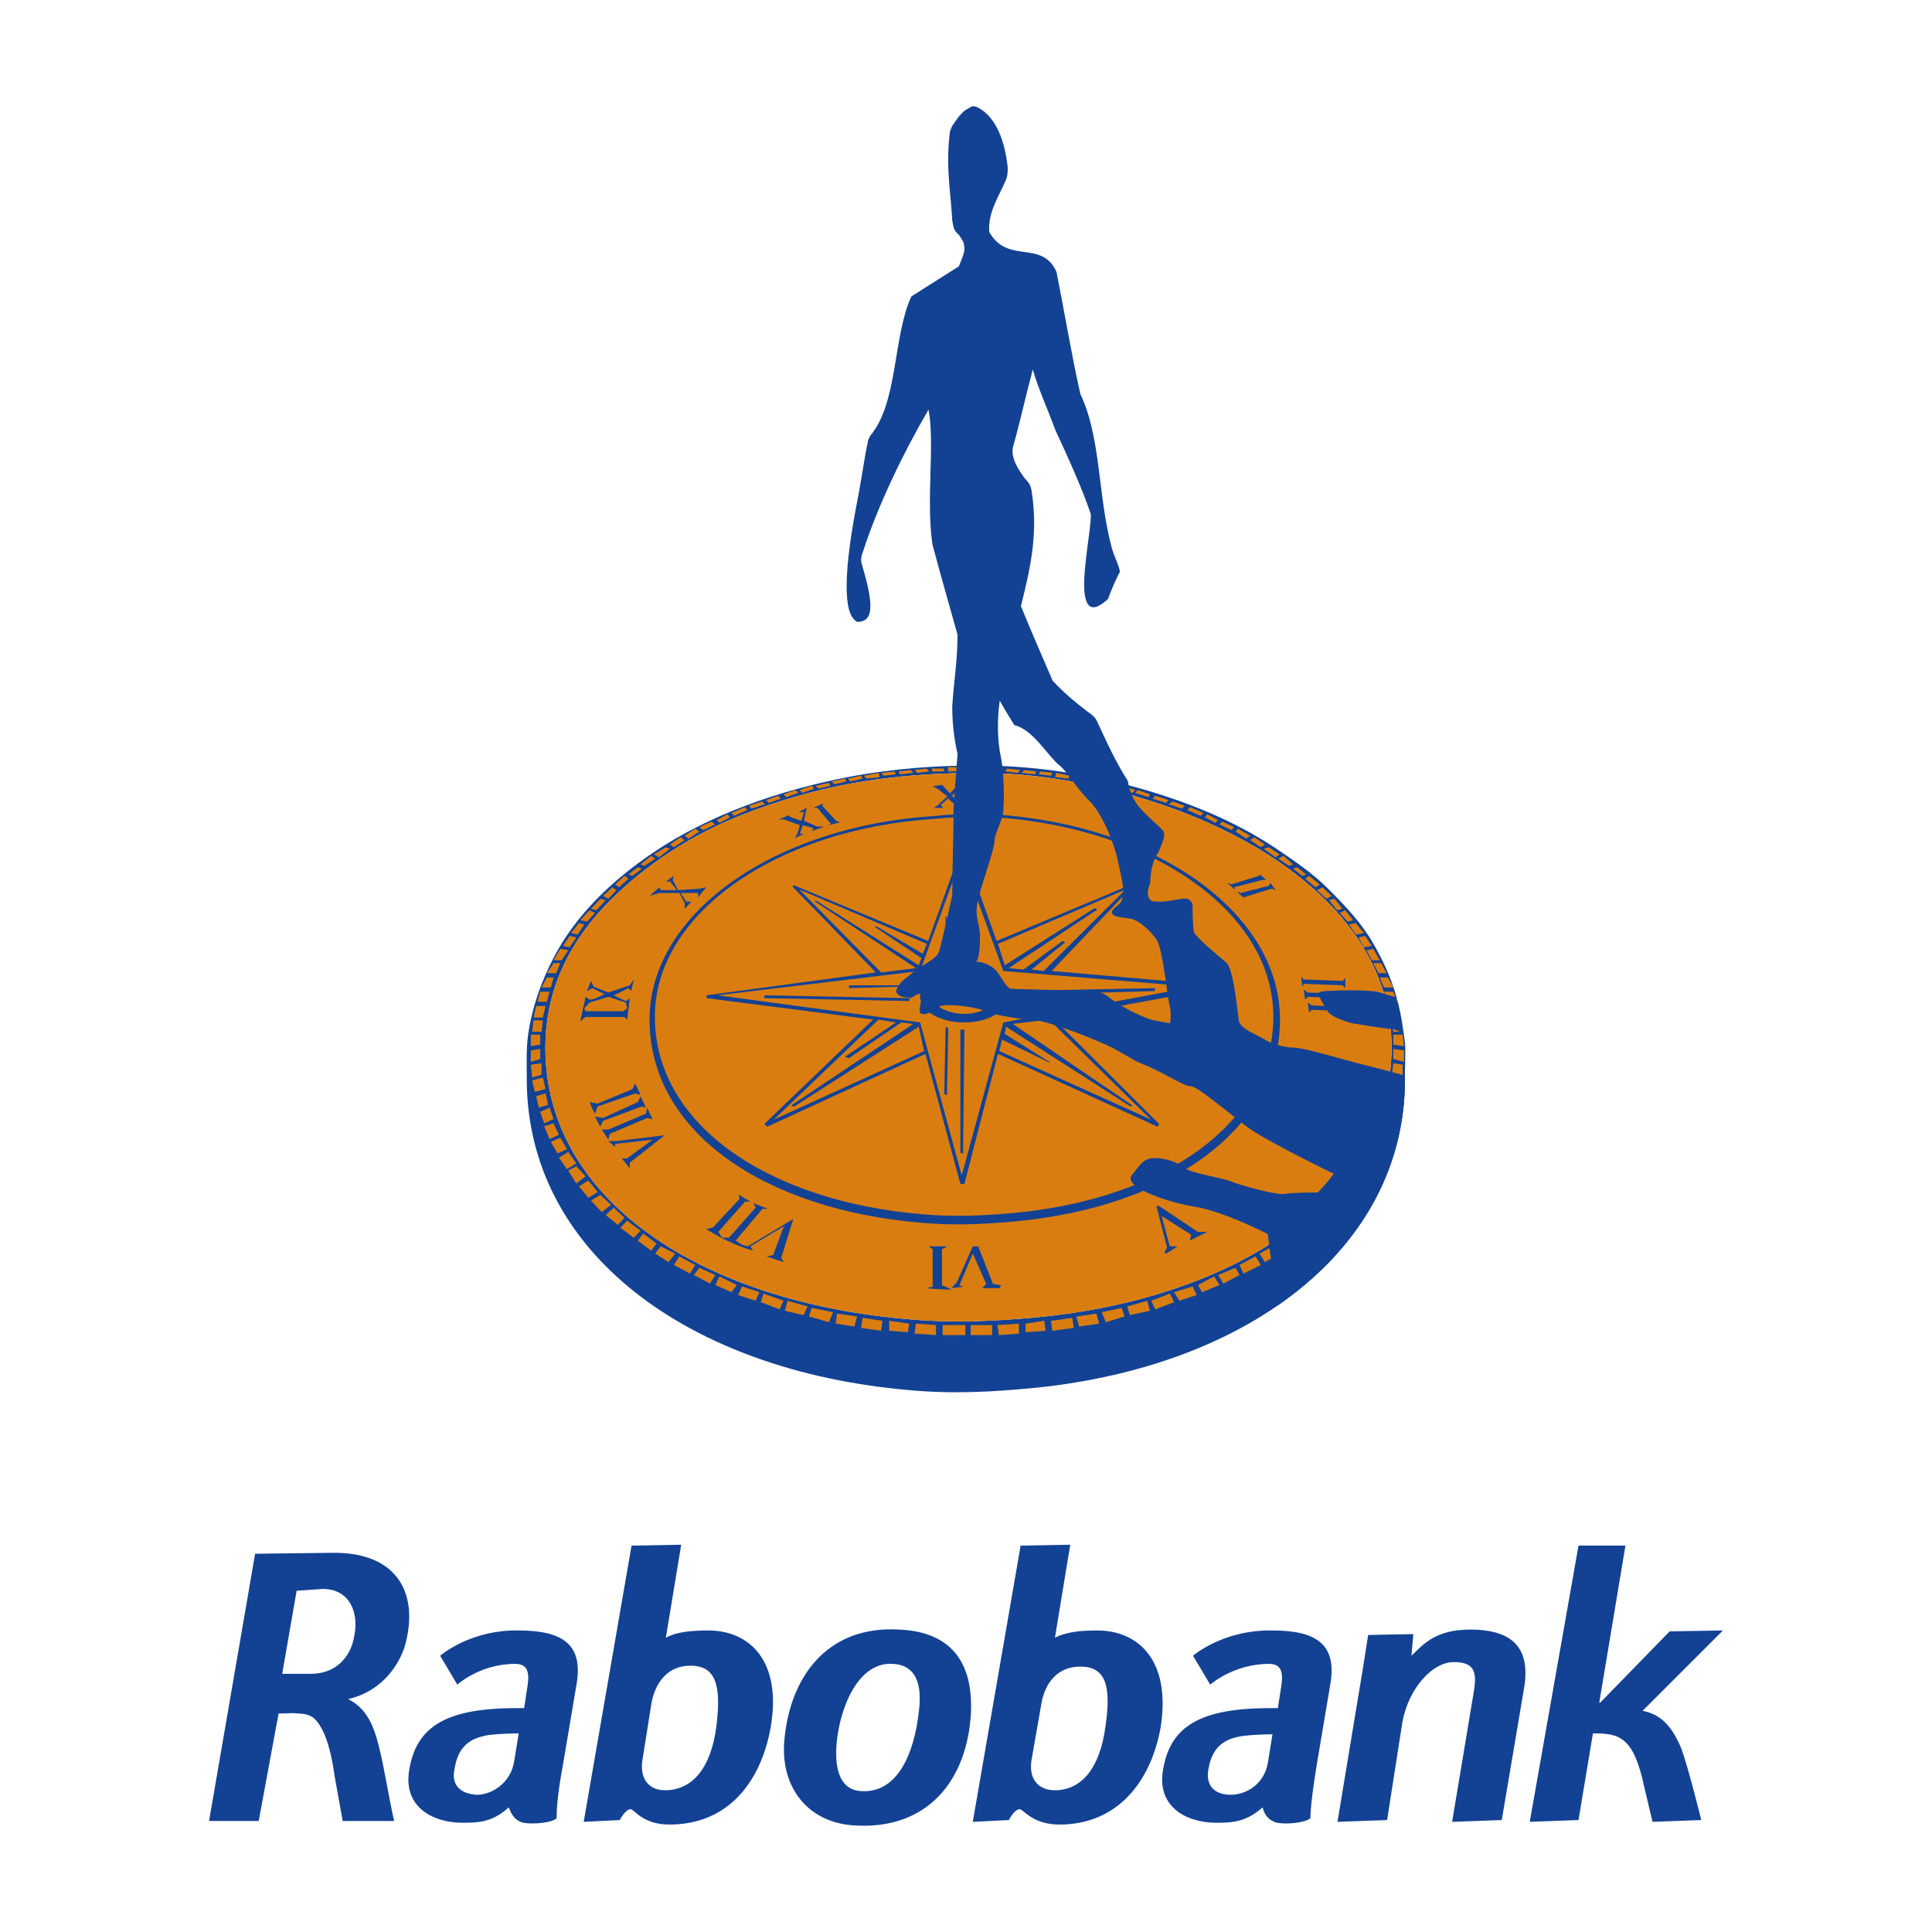 <?xml version="1.0" encoding="UTF-8"?>
<svg xmlns="http://www.w3.org/2000/svg" width="1000" height="1000" viewBox="0 0 1000 1000">
  <g id="a" data-name="Laag 2">
    <rect y="0" width="1000" height="1000" fill="none"></rect>
  </g>
  <g id="b" data-name="Laag 1">
    <g>
      <g>
        <path d="M471.242,682.906c-108.761-8.9-188.951-62.286-188.951-140.39,0-33.367,15.121-59.395,37.888-80.674,17.711-16.54,39.894-30.677,64.206-40.195,17.751-6.95,36.441-12.451,54.828-15.866,24.407-4.535,48.175-5.796,68.686-5.726,51.404,.152,121.471,18.307,166.915,55.694,26.691,21.958,45.453,50.293,45.453,86.244,0,76.13-78.504,130.04-184.5,139.927-22.122,1.977-42.403,2.961-64.525,.987h0Zm-1.997,36.49c-113.16-10.195-196.591-71.365-196.591-160.852,0-7.864-.34-15.573,.72-23.046,2.02-14.264,6.894-27.682,13.127-39.709,11.47-22.125,30.044-39.917,51.559-54.462,29.074-19.66,65.178-32.263,100.974-39.128,23.834-4.578,47.539-6.092,68.928-5.977,29.877,.158,61.941,5.229,92.1,14.854,21.587,6.883,42.204,15.912,60.344,28.061,9.737,6.52,19.207,13.012,27.284,21.124,8.716,8.751,17.035,17.429,23.176,28.194,5.787,10.134,10.126,19.671,13.09,31.92,1.347,5.565,2.242,11.703,3.16,18.703,.676,5.162-.101,14.138,.101,19.467,0,87.226-80.553,148.39-190.836,159.724-23.017,2.259-44.118,3.393-67.135,1.128h0Z" fill="#134294" fill-rule="evenodd"></path>
        <path d="M471.242,682.906c-108.761-8.9-188.951-62.286-188.951-140.39,0-33.367,15.121-59.395,37.888-80.674,17.711-16.54,39.894-30.677,64.206-40.195,17.751-6.95,36.441-12.451,54.828-15.866,24.407-4.535,48.175-5.796,68.686-5.726,51.404,.152,121.471,18.307,166.915,55.694,26.691,21.958,45.453,50.293,45.453,86.244,0,76.13-78.504,130.04-184.5,139.927-22.122,1.977-42.403,2.961-64.525,.987h0Z" fill="#da7d10" fill-rule="evenodd"></path>
        <path d="M477.331,632.935c-81.235-6.667-141.13-46.705-141.13-105.276,0-54.862,64.715-100.088,147.328-105.276,14.456-1.485,26.847-1.485,41.306,0,77.793,8.155,137.688,51.896,137.688,105.276,0,57.084-57.826,97.127-137.001,104.539-16.52,1.482-31.67,2.222-48.192,.737h0Zm6.198-209.073c-81.238,5.191-144.574,48.935-144.574,102.315,0,56.344,59.208,95.64,138.376,102.315,16.523,1.482,31.673,.739,48.192-.742,77.106-7.416,133.556-46.711,133.556-101.573,0-51.898-57.826-94.16-134.244-102.315-14.459-1.479-26.85-1.479-41.306,0h0Z" fill="#134294" fill-rule="evenodd"></path>
        <path d="M489.448,531.438l1.392,.739-.699,34.772-1.387-.743,.694-34.769h0Zm9.729-24.41c9.03,0,15.979,3.697,15.979,8.871,0,4.44-6.949,8.877-15.979,8.877s-16.678-4.437-16.678-8.877c0-5.174,7.643-8.871,16.678-8.871h0Zm0-5.183c12.511,0,22.235,6.658,22.235,14.054s-9.723,13.32-22.235,13.32-22.931-5.919-22.931-13.32,10.425-14.054,22.931-14.054h0Zm30.576,0l20.148-14.796,1.393,.742-17.374,14.054,6.256,.74,42.392-42.164-66.016,28.11,3.476,11.099,46.555-29.592,1.387,.74-45.859,30.329,7.643,.739h0Zm-11.122,36.251l24.324,11.835h.696l-23.624-14.793,.693-3.7,64.62,41.424,.693-.737-61.84-42.169,18.761-2.218,52.808,51.783-78.518-35.506,1.387-5.919h0Zm-19.455-97.651h-2.086l-16.675,46.604-69.489-28.85-.694,.743,43.082,44.385-87.554,11.832v1.482l86.161,11.096-56.284,54.005,1.393,1.482,81.994-37.733,18.065,67.319h2.086l17.374-67.319,82.688,37.733,.699-1.482-54.903-54.745,84.78-15.535v-1.476l-85.47-7.401,41.689-43.643-1.387-.743-68.792,28.85-16.678-46.604h0Zm-1.393,2.961l21.544,59.179,98.675,8.14-98.675,18.493-21.544,79.157-21.538-79.157-104.922-14.059,104.922-12.574,21.538-59.179h0Zm-.693,89.514h2.086l-.694,64.358-1.393-.739v-63.619h0Zm-7.643-31.814h1.392l-.699-26.631h-.693v26.631h0Zm7.643-.739h2.086v-46.607l-2.086,1.482v45.125h0Zm-31.963,9.619l.694,.74-26.404,.737v-1.476h25.71Zm-69.489,6.656l75.048,1.479v-1.479l-75.048-1.482v1.482h0Zm4.863,62.879l77.831-35.506-2.783-12.577-64.623,41.424-1.387-.737,63.227-42.169-6.25-.737-27.1,18.494-2.083-.74,26.404-17.754-9.035-1.482-54.201,51.783h0Zm79.218-90.989l-2.083,5.177-23.627-14.054h-1.387l24.318,16.275-1.39,3.7-52.811-33.29h-1.387l52.811,34.766-18.073,2.221-42.38-42.906,66.01,28.11h0Zm43.09,26.628l75.04-2.216v-1.482l-75.04,1.482v2.216h0Z" fill="#134294" fill-rule="evenodd"></path>
        <path d="M314.905,590.608h4.161l24.965-2.993-18.033,14.189v2.984l-4.161-5.226h2.777l13.176-9.705-19.418,2.244v1.496l-3.467-2.989h0Zm29.82-134.373l4.161-2.985-.699,2.239,2.777,5.228,11.096-.748,3.473-.751-4.161,5.231v-2.242h-9.018l2.777,4.477h2.771l-3.464,3.735v-2.99l-2.783-5.223h-10.405l-4.845,1.496,4.845-4.486,.699,1.499h8.328l-3.473-4.483h-2.077Zm147.711,210.515l2.783-2.987,8.316-18.66h2.774l7.628,19.409,4.158,.748-.691,1.49h-9.013l2.075-2.239-6.932-15.673-6.941,16.422,2.086,.748-6.244,.743h0Zm162.97-211.26l-3.465-2.99v.751l-14.563,4.475-2.083-.742,4.164,3.735-.691-1.499,14.56-3.729h2.078Zm4.857,5.228l-2.774-3.735-.697,1.491-14.557,3.735-2.083-.754,4.161,3.743-.693-.748,14.566-4.48,2.078,.748h0Zm-57.559,187.368l1.387-2.239-5.548-21.648h1.384l20.114,13.438h4.854l-9.015,4.478,.694-2.987-15.259-9.703,4.167,15.676h4.158c-2.774,1.497-4.158,2.984-6.238,3.735l-.696-.751h0Zm-220.534-29.851l6.247,3.723h-2.779l-13.867,15.679,2.077,2.981h3.471l13.869-15.673-1.39-2.241,7.628,2.995h-2.771l-13.87,16.416,3.467,2.241,2.774,.745,23.578-14.183-6.241,20.151,1.39,2.245-9.018-2.993,3.467-.745,5.551-14.925-17.337,10.451,1.381,2.236c-13.173-3.726-24.266-11.196-24.266-11.196l3.465-.753,13.869-14.917-.696-2.236h0Zm44.385-190.362l-6.238,2.236,.691-1.493-5.545-1.496-1.396,4.483h2.086l-4.857,2.236,1.395-2.236,1.375-4.483-8.313-2.979h-2.774l5.545-2.241v.737l6.239,2.241,1.39-4.477h-2.774l4.155-2.244-1.381,6.722,6.935,2.995h3.467Zm65.88,239.624c-6.932,0-13.176-.748-13.176-.748l3.473-.743v-19.408l-2.086-1.497h9.714l-2.771,1.497v18.66l3.456,1.49,1.39,.748h0Zm-189.325-144.077h19.423l2.08-1.49-.693-2.996-9.015-2.978-9.709,2.978-2.774,2.996,.688,1.49h0Zm.696-10.451l2.083-5.226,1.387,2.981,7.628,2.99,11.093-3.73,2.08-2.99-1.39,5.974-1.384-1.493-7.628,3.735,6.244,2.984,2.077-1.491-1.384,11.194-1.39-1.497h-20.114l-2.768,2.242,2.768-12.687,2.086,1.491c2.771,0,7.623-2.984,7.623-2.984l-6.241-2.987-2.771,1.493h0Zm392.52-1.493v-5.223l-1.39,1.491-20.108-.748-1.39-1.49,.696,5.22,.693-1.491,20.108,.751,1.39,1.491h0Zm4.161,12.684v-4.472l-2.083,1.491-19.414-.743-2.083-1.502,.693,5.226,1.39-1.488,19.414,.748,2.083,.74h0Zm-2.083-6.713v-4.477l-1.384,1.493-20.114-.748-2.077-1.494,.691,5.226,1.387-1.491,20.114,.748,1.384,.743h0Zm-207.358-103.762l3.47,2.984-.691,1.488,5.551-.745-2.083-.742-4.857-5.222h.697l5.548-5.228h-4.854l1.393,.751-3.473,3.726h0l-4.155-4.477-4.857,.751,2.771,1.49,4.857,3.732-4.857,4.477-2.078,1.488h4.852l-1.387-1.488,4.155-3.732v.748h0Zm-70.038,4.471l4.857-2.235v1.49l6.938,7.467,2.08,.748-6.244,1.494,1.384-.745-6.935-8.218h-2.081Zm-109.572,166.475h3.47l19.418-8.207,.696-2.99,2.771,5.976-2.771-.751-19.423,8.215-.691,2.981c-1.387-2.242-3.47-5.226-3.47-5.226h0Zm-6.238-14.183l4.161,.746,18.03-7.464,1.384-2.981,2.771,5.971-2.771-.748-19.415,6.719-1.39,3.735c-1.39-2.244-2.771-5.977-2.771-5.977h0Zm2.771,7.464l4.164,.748,18.019-8.213,1.393-2.986,2.78,5.973-2.083-.745-20.108,7.467-1.393,2.987c-1.381-2.244-2.771-5.231-2.771-5.231h0Z" fill="#134294" fill-rule="evenodd"></path>
        <path d="M513.524,691.041v-5.185h-11.073v5.185h11.073Zm-11.763-291.747h-4.155v-2.221h4.155v2.221h0Zm-13.841,291.747v-5.185h11.763v5.185h-11.763Zm-13.847-5.928l10.385,.743v5.185l-11.073-.745,.688-5.182h0Zm-13.84,3.703v-5.182l10.388,1.479-.696,4.446-9.691-.743h0Zm-14.532-1.479l.696-5.185,10.379,1.481-.696,5.182-10.379-1.479h0Zm-13.147-2.224l.691-5.185,10.379,1.488-1.384,5.182-9.686-1.485h0Zm-13.844-3.697l1.384-4.446,11.073,2.221-2.072,5.185-10.385-2.961h0Zm-12.454-2.964l1.384-5.188,10.379,2.967-2.077,4.443-9.686-2.222h0Zm-12.457-4.445l1.381-4.443,10.382,3.7-2.075,4.452-9.689-3.709h0Zm-11.769-3.703l2.075-4.443,9.001,2.967-2.081,4.437-8.995-2.961h0Zm-11.763-5.177l2.075-4.449,9.001,4.449-2.774,3.7-8.302-3.7h0Zm-11.076-5.191l2.771-3.701,8.305,3.701-2.774,4.448-8.302-4.448h0Zm-10.376-5.182l2.765-4.435,8.307,4.435-2.774,4.449-8.299-4.449h0Zm-9.694-5.919l2.771-3.706,7.611,3.706-3.459,4.443-6.923-4.443h0Zm-8.992-6.667l2.768-3.698,6.92,5.18-2.765,3.703-6.923-5.185h0Zm-9.001-6.665l3.461-3.703,6.923,5.186-3.462,3.703-6.923-5.186h0Zm-7.611-6.664l4.152-3.701,5.536,5.182-3.459,3.7-6.23-5.182h0Zm-7.614-7.404l4.846-2.963,5.533,5.188-4.84,3.698-5.539-5.922h0Zm-6.23-7.401l4.846-2.964,4.843,5.922-4.843,2.961-4.846-5.919h0Zm-5.53-8.147l4.146-2.227,4.849,5.191-4.849,3.697-4.146-6.661h0Zm-4.849-6.664l4.849-2.964,4.146,5.922-4.843,2.961-4.152-5.919h0Zm-4.149-8.152l4.843-2.216,3.459,5.925-4.846,2.219-3.456-5.928h0Zm-3.464-8.14l4.843-1.482,2.771,5.922-4.846,2.225-2.768-6.665h0Zm-2.078-7.406l4.846-2.221,2.075,5.928-4.843,2.218-2.078-5.925h0Zm-2.075-8.141l4.843-1.482,1.384,5.917-4.843,1.485-1.384-5.919h0Zm-2.077-8.146l5.539-1.482,1.381,5.922-5.533,1.485-1.387-5.925h0Zm-.691-8.149l5.539-.737v5.922l-4.849,1.482-.691-6.667h0Zm0-1.479v-5.922l4.843-.743v5.182l-4.843,1.482h0Zm0-8.146v-5.925h4.843v5.189l-4.843,.736h0Zm.691-7.404l.693-5.925h4.846l-.691,5.925h-4.849Zm.693-7.404l1.384-5.928h4.843l-1.381,5.928h-4.846Zm2.078-8.149l1.381-5.179h4.846l-1.381,5.179h-4.846Zm2.078-7.401l2.768-5.182h3.456l-1.378,5.182h-4.846Zm2.768-7.404l3.456-5.188h3.465l-2.078,5.188h-4.843Zm3.456-6.661l3.465-5.928,4.155,.737-3.465,5.191h-4.155Zm4.849-7.413l3.458-5.179,3.459,.742-3.459,5.177-3.458-.74h0Zm4.152-6.658l4.149-5.186,2.774,.742-3.464,5.182-3.459-.739h0Zm4.84-6.665l4.846-5.188,2.771,1.482-4.155,4.44-3.461-.734h0Zm5.539-5.925l4.846-5.185,2.768,.739-4.843,5.182-2.771-.737h0Zm6.23-6.667l4.846-4.443,2.075,1.485-4.152,4.44-2.768-1.482h0Zm6.227-5.922l4.846-4.446,2.075,1.482-4.843,4.443-2.078-1.479h0Zm6.921-5.179l4.849-3.709,2.069,.743-4.84,3.7-2.078-.734h0Zm6.233-5.188l5.539-4.443,2.069,1.482-5.536,3.7-2.072-.739h0Zm6.92-5.18l6.224-3.703,2.078,.736-5.539,4.443-2.762-1.477h0Zm8.302-5.185l5.536-3.707,2.078,1.485-5.533,3.703-2.08-1.482h0Zm7.614-4.443l5.539-3.706,2.075,1.485-5.539,3.698-2.075-1.476h0Zm7.614-4.446l6.224-2.955,2.08,1.476-6.23,2.961-2.075-1.482h0Zm8.995-3.697l5.534-2.967,1.39,1.485-5.539,2.958-1.384-1.476h0Zm7.611-3.709l6.92-2.958,1.387,1.476-6.918,2.963-1.39-1.482h0Zm9.001-3.701l6.92-2.218,1.381,1.476-6.92,2.221-1.381-1.479h0Zm8.992-2.958l6.233-2.224,1.384,1.482-6.23,2.221-1.387-1.479h0Zm9.001-2.963l6.23-2.221,1.384,1.481-6.233,2.221-1.381-1.481h0Zm8.305-2.221l6.227-2.224,1.381,1.488-6.227,2.218-1.381-1.481h0Zm8.301-2.224l6.926-1.476,.691,1.476-6.227,1.488-1.39-1.488h0Zm8.31-2.222l6.915-1.473,.696,1.473-6.227,1.485-1.384-1.485h0Zm8.302-1.473l6.92-1.488,.696,1.488-6.235,1.473-1.381-1.473h0Zm51.91-5.928h5.531v2.221h-5.531v-2.221h0Zm-43.605,4.44l7.614-1.479,.693,2.221-6.92,.745-1.387-1.488h0Zm8.995-1.479l6.92-.74,.696,1.482-6.227,.737-1.39-1.479h0Zm8.998-.74l6.23-.742,1.387,1.482-6.926,.742-.691-1.482h0Zm8.307-.742l6.23-.734,1.381,1.476-6.227,.74-1.384-1.482h0Zm8.995-.734h6.227v1.476h-6.227v-1.476h0Zm44.99,287.295l-11.076,.743,.69,5.185,10.385-.745v-5.182h0Zm13.838,3.703l-.693-5.182-9.689,1.479v4.446l10.382-.743h0Zm14.531-1.479l-.693-5.185-11.073,1.481,.693,5.182,11.072-1.479h0Zm13.15-2.224l-1.378-5.185-10.388,1.488,1.387,5.182,10.379-1.485h0Zm13.153-3.697l-1.39-4.446-10.376,2.221,2.072,5.185,9.694-2.961h0Zm13.144-2.964l-1.384-5.188-10.382,2.967,1.384,4.443,10.382-2.222h0Zm12.457-4.445l-2.072-4.443-9.691,3.7,2.075,4.452,9.689-3.709h0Zm11.769-3.703l-2.077-4.443-9.691,2.967,2.774,4.437,8.995-2.961h0Zm11.763-5.177l-2.765-4.449-8.31,4.449,2.078,3.7,8.998-3.7h0Zm10.379-5.191l-2.075-3.701-8.998,3.701,2.771,4.448,8.301-4.448h0Zm11.07-5.182l-2.76-4.435-8.31,4.435,2.075,4.449,8.995-4.449h0Zm9.697-5.919l-3.464-3.706-6.92,3.706,2.771,4.443,7.614-4.443h0Zm8.995-6.667l-3.461-3.698-6.921,5.18,3.453,3.703,6.929-5.185h0Zm8.995-6.665l-3.462-3.703-7.605,5.186,4.144,3.703,6.923-5.186h0Zm7.614-6.664l-4.155-3.701-6.226,5.182,4.152,3.7,6.23-5.182h0Zm6.917-7.404l-4.149-2.963-5.533,5.188,4.843,3.698,4.84-5.922h0Zm6.926-7.401l-4.849-2.964-5.533,5.922,4.843,2.961,5.539-5.919h0Zm5.533-8.147l-4.842-2.227-4.846,5.191,5.539,3.697,4.149-6.661h0Zm4.155-6.664l-4.155-2.964-4.149,5.922,4.843,2.961,3.462-5.919h0Zm4.149-8.152l-4.149-2.216-3.462,5.925,4.846,2.219,2.765-5.928h0Zm3.462-8.14l-4.846-1.482-2.765,5.922,4.84,2.225,2.771-6.665h0Zm2.771-7.406l-4.843-2.221-2.08,5.928,4.843,2.218,2.081-5.925h0Zm2.075-8.141l-4.846-1.482-2.072,5.917,5.534,1.485,1.384-5.919h0Zm1.381-8.146l-4.84-1.482-1.387,5.922,5.536,1.485,.691-5.925h0Zm.697-8.149l-4.849-.737-.688,5.922,5.536,1.482v-6.667h0Zm.691-1.479v-5.922l-5.539-.743v5.182l5.539,1.482h0Zm0-8.146l-.691-5.925h-4.849v5.189l5.539,.736h0Zm-.691-7.404l-1.387-5.925h-4.149l.688,5.925h4.849Zm-1.387-7.404l-1.384-5.928h-4.152l.691,5.928h4.846Zm-1.384-8.149l-2.078-5.179h-4.846l2.075,5.179h4.849Zm-2.078-7.401l-2.771-5.182h-4.149l2.075,5.182h4.846Zm-3.459-7.404l-2.768-5.188h-4.152l2.765,5.188h4.155Zm-3.462-6.661l-3.458-5.928-3.462,.737,2.768,5.191h4.152Zm-4.152-7.413l-3.458-5.179-3.459,.742,2.765,5.177,4.152-.74h0Zm-4.152-6.658l-4.149-5.186-3.468,.742,3.468,5.182,4.149-.739h0Zm-5.533-6.665l-4.155-5.188-2.771,1.482,4.155,4.44,2.771-.734h0Zm-5.542-5.925l-4.149-5.185-2.768,.739,4.155,5.182,2.762-.737h0Zm-5.533-6.667l-4.846-4.443-2.768,1.485,4.846,4.44,2.768-1.482h0Zm-6.227-5.922l-5.539-4.446-2.078,1.482,5.539,4.443,2.078-1.479h0Zm-6.921-5.179l-4.846-3.709-2.072,.743,4.84,3.7,2.078-.734h0Zm-6.917-5.188l-4.857-4.443-2.762,1.482,5.542,3.7,2.078-.739h0Zm-6.923-5.18l-5.536-3.703-2.771,.736,6.232,4.443,2.075-1.477h0Zm-7.614-5.185l-5.539-3.707-2.075,1.485,5.531,3.703,2.083-1.482h0Zm-7.614-4.443l-6.227-3.706-1.387,1.485,5.539,3.698,2.075-1.476h0Zm-8.304-4.446l-6.236-2.955-1.378,1.476,6.23,2.961,1.384-1.482h0Zm-8.307-3.697l-5.533-2.967-1.387,1.485,5.536,2.958,1.384-1.476h0Zm-7.611-3.709l-6.921-2.958-1.384,1.476,6.92,2.963,1.384-1.482h0Zm-9.686-3.701l-6.23-2.218-2.078,1.476,6.918,2.221,1.39-1.479h0Zm-8.307-2.958l-6.923-2.224-1.384,1.482,6.921,2.221,1.387-1.479h0Zm-9.691-2.963l-6.227-2.221-1.384,1.481,6.921,2.221,.691-1.481h0Zm-7.611-2.221l-6.923-2.224-.688,1.488,6.227,2.218,1.384-1.481h0Zm-8.304-2.224l-6.923-1.476-.691,1.476,6.224,1.488,1.39-1.488h0Zm-8.995-2.222l-6.23-1.473-1.384,1.473,6.92,1.485,.693-1.485h0Zm-8.307-1.473l-6.923-1.488-.691,1.488,6.923,1.473,.691-1.473h0Zm-51.214-5.928h-5.533v2.221h4.84l.693-2.221h0Zm42.909,4.44l-6.92-1.479-.693,2.221,6.918,.745,.696-1.488h0Zm-8.998-1.479l-6.224-.74-.699,1.482,6.23,.737,.693-1.479h0Zm-8.301-.74l-6.23-.742-1.387,1.482,6.926,.742,.691-1.482h0Zm-8.308-.742l-6.92-.734-.693,1.476,6.23,.74,1.384-1.482h0Zm-8.998-.734h-6.227l-.693,1.476h6.233l.688-1.476h0Z" fill="#da7d10" fill-rule="evenodd"></path>
        <path d="M505.87,497.002l-.685,.74c2.734,0,7.516,1.488,10.253,4.454,2.733,2.969,5.464,9.648,8.198,9.648s25.285,.743,30.07,.743c5.464,.742,14.35-1.482,20.499,3.709,6.149,5.197,19.133,11.133,23.233,11.875,4.1,.74,8.201,1.485,8.201,1.485,0,0,.682-4.457,0-8.164-1.367-3.712-3.416-28.939-6.834-34.875-3.413-5.197-9.568-10.39-13.668-11.133-4.098-.743-10.25-.743-9.565-3.709,1.364-2.969,4.782-2.969,5.467-7.421,1.367-3.712-1.367-13.354-2.734-20.033-1.37-6.679-7.519-23.006-14.353-29.682-6.831-6.681-12.298-16.327-15.714-18.551-6.149-5.197-13.671-18.554-23.236-20.778-2.731-4.455-5.467-8.903-7.519-12.615-1.367,8.903-1.367,20.779,.688,29.678,1.364,6.679,2.049,23.751,.682,30.427-2.051,5.933-4.1,9.645-4.1,12.615,0,4.451-7.516,24.487-8.883,31.906-1.37,7.421,1.367,11.875,1.367,16.324,0,3.715,0,9.651-1.367,13.357h0Zm220.258,37.822c-2.08-1.156-4.36-2.201-5.686-2.201-2.734,0-20.499-2.967-20.499-2.967,0,0-11.619-2.969-12.983-6.682-2.052-3.709-6.152-8.903-3.419-9.646,2.734-.742,16.402-.742,16.402-.742,0,0,8.883,0,12.984,.742,1.793,.647,5.942,1.718,9.303,2.725,1.913,6.037,2.776,12.296,3.899,18.77h0Zm-64.816,140.889c-1.772-12.635-4.129-27.975-5.105-36.979,0,0-23.236-11.87-37.586-14.099-14.35-2.225-37.583-10.391-32.801-16.327,4.1-5.191,6.152-8.901,11.616-8.901,6.152,0,12.301,2.225,15.72,5.194,4.097,2.967,21.184,5.191,25.285,7.418,4.098,1.485,21.866,6.681,26.648,5.936,4.101-.739,17.084-.739,17.084-.739,2.733-2.972,5.467-5.936,8.201-9.648,0,0-32.119-15.582-43.053-23.003-10.25-7.418-27.333-22.257-30.749-22.257-4.101,0-14.35-7.424-25.967-11.876-4.1-1.482-12.301-7.421-19.82-10.39-15.032-6.676-31.434-11.87-34.165-11.87-5.467,0-22.554-2.972-25.969-4.454-3.416-2.224-19.136-4.451-23.918-2.967,0,0-7.516,5.936-10.25,3.709-1.367-.742,.685-8.163,1.367-10.387-1.367,0-3.418,.742-4.782,1.485-1.367,1.482-2.052,.739-3.421,.739-2.731,0-6.831-1.482-5.462-4.452,2.049-4.449,4.783-5.191,9.565-9.648,5.467-3.709,10.935-5.933,12.298-9.643,1.367-4.452,6.834-28.942,6.834-28.942,0-14.842,.685-30.424,.685-45.263,.685-8.906,1.367-19.296,2.052-28.196-2.052-8.906-2.737-17.069-2.737-24.49,.685-11.873,2.737-23.742,2.737-37.1-4.103-14.842-8.886-31.166-12.986-46.75-3.416-23.003,1.367-52.684-2.049-69.751-12.983,22.26-25.969,48.972-34.167,74.204-.682,1.485-.682,2.967-.682,4.452,1.364,5.194,4.78,15.581,4.78,23.003,0,4.454-1.364,8.163-6.834,8.163-4.101-2.227-5.464-8.906-5.464-18.551,0-12.615,2.733-29.682,5.464-43.784,2.736-14.097,4.103-25.227,5.47-30.421,0-1.485,.685-2.228,1.364-3.71,14.353-17.066,11.622-51.202,21.187-71.98,8.201-5.197,16.402-10.388,24.603-15.581,1.364-3.71,3.416-7.421,2.731-10.388,0-2.228-1.367-3.712-2.731-5.939-2.736-2.222-2.736-3.709-3.421-7.419-.679-13.357-3.416-27.457-1.367-44.523,0-1.482,.688-2.967,1.367-4.452,2.052-2.969,4.785-7.418,8.204-8.906,2.049-1.485,2.731-1.485,4.782-.743,10.247,5.197,14.35,18.554,15.714,31.166,0,2.23,0,3.712-.682,5.939-4.1,9.645-9.565,17.064-8.883,27.454,9.565,17.066,27.333,3.709,34.85,20.778,4.1,20.776,7.519,41.554,12.301,63.072,10.935,23.002,8.886,52.687,16.402,80.141,1.364,4.451,3.419,8.164,4.1,11.872-2.736,5.191-4.785,10.388-6.149,14.097-8.886,8.167-11.62,3.713-12.301-4.451-.682-11.87,3.415-31.166,3.415-39.33-4.782-14.094-11.613-28.937-18.45-43.776-4.097-11.133-8.883-21.52-11.619-31.169-3.413,12.615-6.831,28.196-10.247,40.072-1.364,5.936,3.416,12.612,6.149,16.324,2.049,2.23,2.734,2.967,3.416,5.936,3.419,21.518,0,38.587-5.467,60.105,5.467,13.357,10.934,25.972,16.401,38.584,5.467,5.939,11.619,11.134,18.451,16.327,2.051,1.485,3.419,2.224,4.785,5.194,4.783,10.388,9.568,20.779,15.717,30.424,0,0,.685,5.936,4.101,11.133,3.416,5.191,10.932,11.128,13.665,14.094,2.734,2.227-.685,8.166-2.049,11.875-2.734,3.709-4.098,9.649-4.098,15.582-2.055,4.451-2.055,10.388,3.413,9.648,3.418,.74,11.616-1.485,14.353-1.485,3.416,0,4.097,2.967,4.097,2.967,0,0,0,11.133,.685,14.099,.682,2.967,13.665,13.354,17.084,16.324,3.418,3.709,5.467,24.487,6.149,29.684,.685,4.451,9.568,7.418,12.983,9.646,3.415,2.224,10.252,4.454,15.717,4.454s29.388,7.418,36.219,8.9c5.03,1.217,16.923,4.414,21.078,5.539,.006,.636,.023,1.257,.046,1.833,0,48.466-24.882,88.872-65.904,117.169h0Z" fill="#134294" fill-rule="evenodd"></path>
      </g>
      <path d="M850.2,885.516c9.813,1.868,15.421,8.41,20.096,19.628,3.74,10.275,10.275,36.906,10.275,36.906l-25.23,.935-4.205-17.753c-5.606-26.639-13.085-28.034-26.634-28.034l-5.138,30.838-2.334,14.014-25.238,.935,25.238-142.972h24.295l-13.551,81.295h.464l35.983-36.914,27.565-.466-41.585,41.587h0Zm-301.837,58.873c-14.02,0-18.689-7.94-20.56-7.94-2.8,0-5.606,5.602-5.606,5.602l-18.691,.935,24.767-142.972,25.69-.472-7.935,48.13c5.606-2.804,12.144-3.743,21.955-3.743,21.497,0,38.317,15.885,32.707,50.471-5.138,28.028-22.424,49.989-52.327,49.989h0Zm-201.849,0c-14.02,0-18.225-7.94-20.096-7.94-2.8,0-5.606,5.602-5.606,5.602l-18.689,.935,24.765-142.972,25.702-.472-7.949,48.13c5.142-2.804,12.154-3.743,21.963-3.743,21.491,0,38.313,15.885,32.238,50.471-5.142,28.028-21.959,49.989-52.328,49.989h0Zm-166.342-64.944c9.346,4.673,13.081,13.081,15.887,24.299,2.804,10.74,4.675,24.293,7.944,38.777h-26.631l-4.205-23.362c-2.338-16.824-6.078-25.232-10.279-29.433-2.34-2.34-6.074-2.808-8.88-2.808-2.339-.464-4.671,0-9.815,0l-10.279,55.603h-25.698l23.829-138.305,38.783-.464c34.108-.939,45.79,20.088,39.25,46.254-2.338,9.809-11.216,25.234-29.907,29.439h0Zm597.141,62.606l-25.7,.935,10.742-64.477c1.873-10.75,2.81-18.227-9.807-18.227-11.216,0-23.364,13.548-26.634,30.84l-7.946,50.928-25.694,.935,13.083-78.963,2.802-17.756,23.364-.466-.937,11.214c6.54-6.545,13.083-13.548,30.371-13.548,23.364,0,31.776,10.746,27.565,32.234l-11.208,66.349h0Zm-95.785-28.5c-2.806,17.29-3.276,24.762-3.276,27.567-2.796,2.338-11.678,3.271-17.288,2.338-3.268-.935-6.074-2.802-7.472-7.941-8.41,7.471-15.421,7.941-23.83,7.941-16.355,0-31.304-8.874-27.567-28.037,4.205-24.297,22.892-31.772,59.339-31.302l1.867-12.154c.933-7.005-.466-10.741-6.539-10.741-18.223,0-30.369,10.741-30.369,10.741l-8.88-14.948s15.419-13.548,41.119-13.087c22.43,0,33.642,7.013,29.903,28.035l-7.007,41.587h0Zm-390.151,0c-3.268,17.29-3.268,24.762-3.268,27.567-2.339,2.338-11.684,3.271-17.294,2.338-3.268-.935-5.602-2.802-7.475-7.941-8.41,7.471-14.945,7.941-23.825,7.941-16.355,0-31.306-8.874-27.569-28.037,4.199-24.297,22.892-31.772,59.339-31.302l1.869-12.154c.933-7.005-.464-10.741-6.542-10.741-18.217,0-29.901,10.741-29.901,10.741l-8.882-14.948s15.419-13.548,40.652-13.087c22.429,0,33.643,7.013,29.905,28.035l-7.009,41.587h0Zm150.921,31.304c-23.833-1.399-37.846-19.155-36.443-42.52,2.332-33.173,21.489-61.207,59.806-58.867,30.367,1.401,37.846,21.491,36.908,42.986-1.867,34.574-21.963,60.742-60.272,58.402h0Zm-275.208-122.417l-13.549,.935-7.475,42.988h14.952c11.68,0,20.558-7.477,22.428-20.094,2.332-12.151-2.808-23.829-16.356-23.829h0Zm295.295,38.785c-18.689-1.409-28.032,23.821-29.433,42.047-.931,13.554,2.337,23.364,13.083,23.831,19.159,.935,27.099-20.558,29.433-40.184,1.401-10.277,1.401-24.763-13.083-25.694h0Zm-105.128,.932c-11.68,0-18.221,8.876-20.09,19.622l-4.673,29.444c-1.403,9.339,3.272,15.413,11.68,15.413,14.02,0,23.832-11.214,26.635-33.175,2.8-22.428-.935-31.304-13.552-31.304h0Zm201.851,.466c-11.678,0-18.221,8.41-20.09,19.157l-5.141,29.444c-1.401,9.339,3.27,15.413,12.152,15.413,13.549,0,23.36-11.214,26.168-33.175,3.266-21.96-.474-30.838-13.089-30.838h0Zm-308.849,35.973c-6.076,1.409-13.083,4.676-14.951,16.826-1.869,7.949,2.336,13.087,11.68,13.548,7.007,0,17.286-5.6,19.155-17.286l2.338-14.484c-5.141,0-15.417,.467-18.221,1.395h0Zm390.152,.472c-6.072,1.401-13.085,4.679-14.956,16.824-1.401,7.479,2.334,13.079,11.68,13.079,7.478,0,17.292-5.136,19.16-16.82l2.337-14.482c-5.14,0-14.953,.466-18.221,1.399h0Z" fill="#134294" fill-rule="evenodd"></path>
    </g>
  </g>
</svg>
